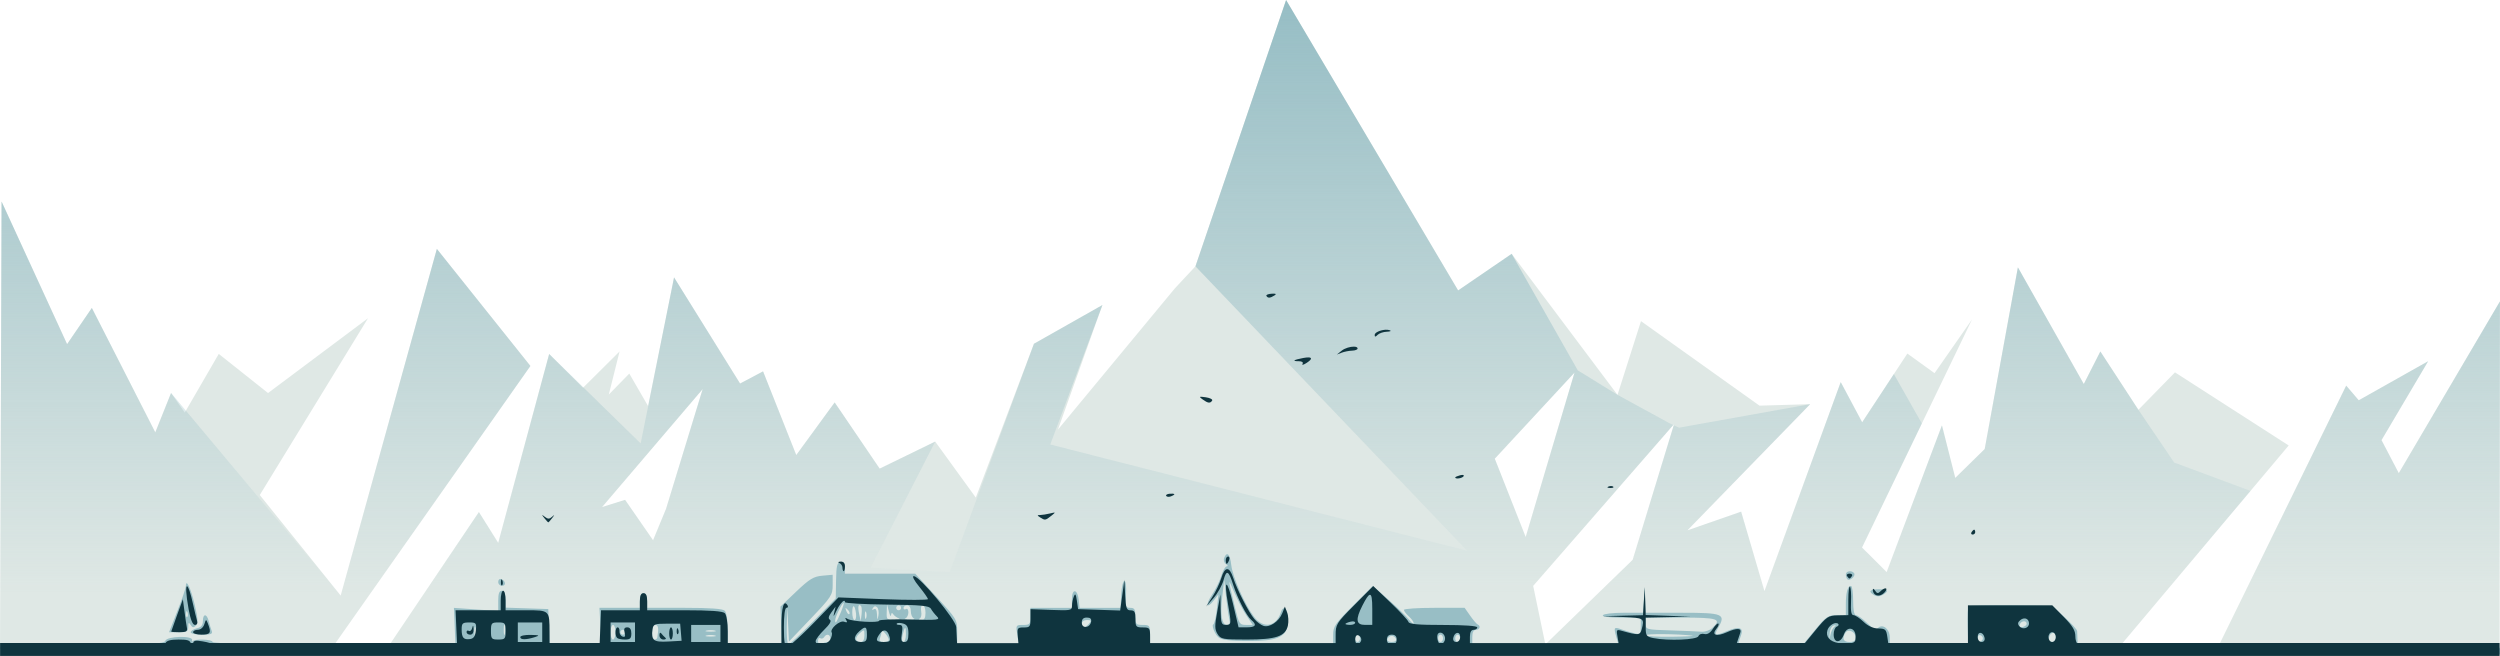 <?xml version="1.0" encoding="UTF-8" standalone="no"?>
<svg
   id="svg5"
   width="197.91mm"
   height="51.925mm"
   version="1.1"
   viewBox="0 0 197.91 51.925"
   xml:space="preserve"
   sodipodi:docname="header.svg"
   inkscape:version="1.2.1 (9c6d41e410, 2022-07-14)"
   xmlns:inkscape="http://www.inkscape.org/namespaces/inkscape"
   xmlns:sodipodi="http://sodipodi.sourceforge.net/DTD/sodipodi-0.dtd"
   xmlns="http://www.w3.org/2000/svg"
   xmlns:svg="http://www.w3.org/2000/svg"><sodipodi:namedview
     id="namedview12"
     pagecolor="#fffbf3"
     bordercolor="#000000"
     borderopacity="0.25"
     inkscape:showpageshadow="2"
     inkscape:pageopacity="0"
     inkscape:pagecheckerboard="0"
     inkscape:deskcolor="#d1d1d1"
     inkscape:document-units="mm"
     showgrid="false"
     inkscape:zoom="3.7434749"
     inkscape:cx="386.93995"
     inkscape:cy="161.08028"
     inkscape:window-width="1260"
     inkscape:window-height="1363"
     inkscape:window-x="26"
     inkscape:window-y="23"
     inkscape:window-maximized="0"
     inkscape:current-layer="svg5" /><defs
     id="defs2"><linearGradient
       id="linearGradient29686"
       x1="109.11"
       x2="109.11"
       y1="64.385"
       y2="111.1"
       gradientUnits="userSpaceOnUse"><stop
         id="stop29680"
         stop-color="#97bec5"
         offset="0" /><stop
         id="stop29682"
         stop-color="#97bec5"
         stop-opacity="0"
         offset="1" /></linearGradient></defs><g
     id="layer1"
     transform="translate(-7.147 -63.949)"><path
       id="path21112"
       d="m108.96 63.949-7.177 21.083-1.635 1.752-9.248 11.17 3.518-9.856-5.421 3.065-4.601 12.177-3.215-4.434-4.397 2.141-3.561-5.241-3.041 4.167-2.629-6.625-1.819 0.963-5.227-8.401-2.055 10.184-1.488-2.572-1.621 1.661 0.851-3.412-2.895 2.877-2.679-2.675-4.033 14.948-1.529-2.438-7.043 10.463-4.343-0.025h-0.011l15.473-22.002-7.404-9.265-7.614 27.443-6.404-7.96 8.569-13.997-7.915 5.923-3.901-3.098-2.691 4.644-1.086-1.549-1.248 3.118-5.023-9.85-1.96 2.865-5.186-11.285-0.125 35.96 197.88 7e-3 0.024-28.065-8.007 13.596-1.368-2.615 3.692-6.246-5.494 3.092-0.993-1.159-10.032 20.464-7.777 0.038 13.257-15.767-9.001-5.788-2.898 2.964-3.012-4.616-1.31 2.577-5.217-9.236-2.628 14.383-2.33 2.285-1.055-4.158-4.376 11.61-1.949-1.944 8.712-18.062-2.971 4.262-2.152-1.553-3.578 5.441-1.698-3.181-6.037 16.544-1.846-6.288-4.255 1.481 9.72-9.99-4.011 0.117-9.382-6.69-1.859 5.836-8.378-11.164-4.239 2.898-13.62-22.99zm22.832 29.496-3.866 13.014-2.447-6.199zm-69.019 1.306-2.901 9.485-1.026 2.481-2.215-3.199-1.823 0.573zm76.904 2.765-3.281 10.746h-2e-3l-0.149 0.151-6.76 6.549-0.966-4.631 11.158-12.816z"
       fill="#dfe8e5" /><path
       id="path28298"
       d="m108.96 63.949-7.177 21.083 21.503 22.512-32.995-8.407 4.128-11.039-5.421 3.065-6.671 18.081-6.251-0.356 5.106-9.982-4.397 2.141-3.561-5.241-3.041 4.167-2.629-6.625-1.819 0.963-5.227-8.401-2.643 13.143-7.243-7.08-4.033 14.948-1.529-2.438-7.043 10.463-4.343-0.025h-0.011l15.473-22.002-7.404-9.265-7.614 27.443-13.428-16.038-1.248 3.118-5.023-9.85-1.96 2.865-5.186-11.285-0.125 35.96 197.88 7e-3 0.024-28.065-8.007 13.596-1.368-2.615 3.692-6.246-5.494 3.092-0.993-1.159-10.032 20.464-7.777 0.038 10.231-12.168-6.043-2.248-2.83-4.175-3.012-4.616-1.31 2.577-5.217-9.236-2.628 14.383-2.33 2.285-1.055-4.158-4.376 11.61-1.949-1.944 4.734-9.816-2.215-3.912-2.509 3.815-1.698-3.181-6.037 16.544-1.846-6.288-4.255 1.481 9.72-9.99-10.383 1.864-0.762-0.356-4.108-2.244-3.143-1.938-5.235-9.226-4.239 2.898-13.62-22.99zm22.832 29.496-3.866 13.014-2.447-6.199zm-69.019 1.306-2.901 9.485-1.026 2.481-2.215-3.199-1.823 0.573zm76.904 2.765-3.281 10.746h-2e-3l-0.149 0.151-6.76 6.549-0.966-4.631 11.158-12.816z"
       fill="url(#linearGradient29686)" /><path
       id="path16073"
       d="m12.622 115.59c-4.676-0.044-5.46-0.092-5.46-0.338 0-0.248 0.879-0.287 6.48-0.287 5.582 0 6.496-0.04 6.592-0.29 0.145-0.377 2.216-0.424 2.125-0.048-0.032 0.133-0.022 0.176 0.022 0.097 0.121-0.217 1.595-0.175 1.595 0.045 0 0.121 3.488 0.209 9.615 0.242l9.615 0.052-0.126-2.993 1.754 0.124 1.754 0.125v-0.802c0-0.584 0.079-0.802 0.29-0.802 0.202 0 0.29 0.203 0.29 0.669v0.669l3.382 0.112 0.057 1.401 0.057 1.401h4.084l-0.073-1.45-0.073-1.45h3.196v-0.58c0-0.387 0.097-0.58 0.29-0.58 0.193 0 0.29 0.193 0.29 0.58v0.58h2.957c2.042 0 3.029 0.072 3.189 0.232 0.131 0.131 0.232 0.76 0.232 1.45v1.218h4.285l-0.055-1.498-0.055-1.498 1.246-1.186c1.054-1.004 1.372-1.198 2.067-1.261l0.821-0.075v0.826c0 0.776-0.105 0.937-1.731 2.644l-1.731 1.817-0.066-1.382-0.066-1.382-0.038 1.498c-0.021 0.824 0.037 1.498 0.129 1.498s0.973-0.821 1.957-1.824l1.789-1.824 0.024-1.41c0.02-1.177 0.08-1.421 0.362-1.475 0.251-0.049 0.338 0.062 0.338 0.432v0.497h5.567l1.661 1.81c1.636 1.782 1.661 1.825 1.661 2.802v0.992h4.881l-0.124-0.773c-0.121-0.758-0.112-0.773 0.458-0.773 0.536 0 0.582-0.053 0.582-0.676v-0.676h3.285v-0.693c0-0.873 0.456-0.807 0.544 0.079l0.061 0.613h3.242l0.058-1.065c0.032-0.586 0.145-1.063 0.251-1.06 0.113 3e-3 0.166 0.446 0.127 1.065-0.06 0.967-0.031 1.06 0.338 1.06 0.333 0 0.404 0.119 0.404 0.676 0 0.623 0.046 0.676 0.58 0.676 0.548 0 0.58 0.043 0.58 0.773v0.773h14.495v-0.747c0-0.678 0.146-0.892 1.572-2.313l1.572-1.566 1.245 1.093c0.685 0.601 1.412 1.306 1.617 1.566 0.205 0.26 0.372 0.388 0.372 0.283 0-0.104-0.174-0.347-0.387-0.539s-0.387-0.423-0.387-0.513c0-0.09 1.081-0.163 2.403-0.163h2.403l0.441 0.628c0.243 0.345 0.509 0.657 0.593 0.693 0.265 0.112 0.164 0.419-0.138 0.419-0.193 0-0.29 0.193-0.29 0.58v0.58h11.569l-0.176-0.615c-0.213-0.743-0.174-0.797 0.418-0.578 0.254 0.094 0.701 0.228 0.993 0.299 0.503 0.122 0.531 0.093 0.531-0.551v-0.68h-1.558c-0.989 0-1.514-0.07-1.438-0.193 0.066-0.106 0.805-0.193 1.644-0.193h1.525l0.142-2.029 0.036 1.015 0.036 1.015h2.905c3.226 0 3.465 0.1 2.838 1.192-0.361 0.629-0.266 0.661 0.73 0.245 0.957-0.4 1.315-0.263 1.062 0.404-0.105 0.276-0.191 0.54-0.191 0.587 0 0.046 1.152 0.083 2.561 0.083l2.561-1e-3 0.954-1.158c0.862-1.046 1.026-1.158 1.691-1.158h0.737v-0.854c0-0.945 0.145-1.465 0.407-1.465 0.095 0 0.173 0.522 0.173 1.16 0 0.774 0.077 1.16 0.232 1.16 0.128 0 0.519 0.278 0.87 0.618 0.481 0.466 0.692 0.563 0.86 0.396 0.37-0.37 0.936 0.074 0.936 0.733v0.573h6.21l-0.042-1.452c-0.023-0.799 0.011-1.506 0.077-1.571 0.066-0.066 1.577-0.103 3.358-0.083l3.238 0.036 0.997 0.907c0.548 0.499 0.997 0.994 0.998 1.1 1.9e-4 0.106 0.011 0.389 0.023 0.628l0.023 0.435h16.717c16.636 0 16.717 2e-3 16.717 0.39v0.39l-93.49-0.052c-51.42-0.028-95.947-0.075-98.95-0.103zm60.072-0.818c0.098 0 0.177-0.13 0.177-0.29 0-0.33-0.303-0.388-0.485-0.093-0.067 0.108-0.202 0.146-0.301 0.085-0.099-0.061-0.18 0.034-0.18 0.211 0 0.214 0.102 0.283 0.306 0.205 0.168-0.065 0.386-0.117 0.483-0.117zm2.883-0.513c0-0.499-0.011-0.503-0.382-0.167-0.405 0.367-0.358 0.681 0.103 0.681 0.173 0 0.278-0.195 0.278-0.513zm1.933 0.357c0-0.255-0.567-0.927-0.574-0.681-0.003 0.124-0.059 0.363-0.123 0.531-0.084 0.219-2e-3 0.306 0.29 0.306 0.224 0 0.407-0.07 0.407-0.156zm1.353-0.456c0-0.704-0.084-0.678-0.266 0.081-0.076 0.316-0.047 0.531 0.069 0.531 0.108 0 0.197-0.275 0.197-0.612zm35.947 0.322c0-0.159-0.087-0.29-0.193-0.29-0.106 0-0.193 0.13-0.193 0.29s0.087 0.29 0.193 0.29c0.106 0 0.193-0.13 0.193-0.29zm2.851 0.048c-0.044-0.133-0.196-0.242-0.338-0.242-0.142 0-0.294 0.109-0.338 0.242-0.048 0.144 0.089 0.242 0.338 0.242 0.249 0 0.386-0.098 0.338-0.242zm3.72-0.048c0-0.159-0.087-0.29-0.193-0.29-0.106 0-0.193 0.13-0.193 0.29s0.087 0.29 0.193 0.29c0.106 0 0.193-0.13 0.193-0.29zm1.353 0c0-0.159-0.087-0.29-0.193-0.29-0.106 0-0.193 0.13-0.193 0.29s0.087 0.29 0.193 0.29c0.106 0 0.193-0.13 0.193-0.29zm31.308-0.076c0-0.445-0.584-0.71-0.803-0.365-0.289 0.455-0.168 0.731 0.32 0.731 0.345 0 0.483-0.104 0.483-0.366zm10.079 0.076c0-0.101-0.093-0.215-0.208-0.253-0.114-0.038-0.208 0.076-0.208 0.253 0 0.177 0.093 0.291 0.208 0.253 0.114-0.038 0.208-0.152 0.208-0.253zm5.769-0.113c0-0.471-0.452-0.404-0.546 0.08-0.037 0.191 0.062 0.322 0.242 0.322 0.179 0 0.304-0.165 0.304-0.403zm-114.02-0.37c0-0.319-0.087-0.58-0.193-0.58-0.106 0-0.193 0.261-0.193 0.58 0 0.319 0.087 0.58 0.193 0.58 0.106 0 0.193-0.261 0.193-0.58zm3.31 0.435c0.124-0.727 0.082-1.015-0.148-1.015-0.164 0-0.264 0.219-0.264 0.58 0 0.319 0.087 0.58 0.193 0.58 0.106 0 0.204-0.065 0.218-0.145zm93.195-0.884c0.148-0.107 0.126-0.134-0.068-0.082-0.164 0.044-0.303 0.324-0.321 0.643-0.026 0.486-0.017 0.498 0.068 0.082 0.054-0.266 0.198-0.555 0.321-0.643zm-107.58 0.115c-0.049-0.188-0.092-0.081-0.096 0.238-0.004 0.319 0.036 0.473 0.089 0.342s0.056-0.392 0.007-0.58zm2.318-0.197c-0.049-0.186-0.088-0.034-0.088 0.338 0 0.372 0.04 0.524 0.088 0.338 0.049-0.186 0.049-0.49 0-0.676zm16.632 0.785c-0.186-0.049-0.49-0.049-0.676 0s-0.034 0.088 0.338 0.088c0.372 0 0.524-0.04 0.338-0.088zm77.353 0.015c-1.143-0.143-3.672-0.162-3.672-0.028 0 0.081 0.935 0.133 2.078 0.117 1.143-0.016 1.86-0.056 1.594-0.089zm-84.455-0.268c0-0.106-0.087-0.193-0.193-0.193-0.106 0-0.193 0.087-0.193 0.193 0 0.106 0.087 0.193 0.193 0.193 0.106 0 0.193-0.087 0.193-0.193zm7.102-0.133c-0.186-0.049-0.49-0.049-0.676 0s-0.034 0.088 0.338 0.088c0.372 0 0.524-0.04 0.338-0.088zm78.932-0.187c0.811-0.734 0.502-0.84-2.449-0.84h-2.802v0.476c0 0.471 0.021 0.477 1.981 0.539 1.089 0.034 2.192 0.081 2.449 0.103 0.257 0.022 0.627-0.103 0.821-0.279zm-49.315-0.357c0.201-0.242 0.173-0.29-0.17-0.29-0.236 0-0.41 0.123-0.41 0.29 0 0.159 0.076 0.29 0.17 0.29 0.093 0 0.278-0.13 0.41-0.29zm74.223 0c-0.015-0.287-0.448-0.234-0.548 0.067-0.054 0.163 0.034 0.235 0.236 0.193 0.177-0.037 0.318-0.154 0.312-0.26zm-93.869-0.918c0.165-0.399 0.264-0.725 0.219-0.725-0.128 0-0.672 1.113-0.672 1.375 0 0.335 0.11 0.177 0.453-0.651zm1.199 0.139c-0.081-0.734-0.299-0.823-0.299-0.123 0 0.337 0.079 0.612 0.176 0.612 0.097 0 0.152-0.22 0.123-0.489zm0.392-0.623c-0.21-0.21-0.27 0.051-0.146 0.63l0.125 0.58 0.066-0.549c0.036-0.302 0.016-0.599-0.045-0.66zm0.403 0.485c-0.054-0.133-0.097-0.024-0.097 0.242 0 0.266 0.044 0.374 0.097 0.242 0.054-0.133 0.054-0.35 0-0.483zm0.876-0.377c-0.122-0.122-0.24-0.103-0.336 0.052-0.096 0.155-0.069 0.191 0.075 0.102 0.147-0.091 0.232 0.048 0.249 0.405 0.024 0.489 0.035 0.497 0.113 0.086 0.048-0.251 0.002-0.542-0.101-0.645zm1.701 0.865c-0.159-0.061-0.354-0.206-0.432-0.323-0.093-0.14-0.151-0.113-0.168 0.077-0.014 0.159-0.092 0.029-0.173-0.29l-0.148-0.58-0.023 0.628c-0.021 0.587 0.018 0.627 0.605 0.613 0.345-8e-3 0.498-0.065 0.338-0.126zm1.208 0.013c-0.133-0.054-0.242-0.308-0.242-0.565 0-0.286-0.112-0.467-0.29-0.467-0.159 0-0.29 0.092-0.29 0.205s0.087 0.151 0.193 0.085c0.106-0.066 0.193 0.052 0.193 0.262 0 0.21-0.109 0.426-0.242 0.479-0.133 0.054 0.019 0.098 0.338 0.098 0.319 0 0.471-0.044 0.338-0.098zm0.918-0.452c0-0.319-0.097-0.58-0.216-0.58-0.125 0-0.178 0.2-0.125 0.476 0.05 0.262-5e-3 0.516-0.122 0.565-0.117 0.049-0.061 0.095 0.125 0.103 0.25 0.011 0.338-0.135 0.338-0.565zm-6.16-0.245c-0.191-0.189-0.213-0.167-0.108 0.108 0.073 0.191 0.181 0.298 0.24 0.238 0.059-0.059 1.24e-4 -0.215-0.132-0.347zm4.228-0.142c0-0.106-0.087-0.193-0.193-0.193-0.106 0-0.193 0.087-0.193 0.193 0 0.106 0.087 0.193 0.193 0.193 0.106 0 0.193-0.087 0.193-0.193zm26.041 2.575c-0.775-0.07-0.963-0.17-1.205-0.638-0.158-0.305-0.214-0.583-0.125-0.617 0.089-0.035 0.218-0.585 0.287-1.223l0.126-1.16-0.373 0.48c-0.576 0.741-0.675 0.334-0.119-0.485 0.271-0.4 0.594-1.062 0.717-1.472 0.123-0.41 0.318-0.747 0.434-0.748 0.116-1e-3 0.09-0.08-0.059-0.174-0.148-0.094-0.216-0.31-0.151-0.48 0.216-0.563 0.466-0.322 0.563 0.545 0.108 0.955 1.073 3.151 1.81 4.117 0.726 0.952 1.751 0.784 2.11-0.345 0.212-0.667 0.576-0.296 0.576 0.587 0 1.174-0.584 1.584-2.35 1.648-0.727 0.027-1.736 0.011-2.241-0.035zm-0.057-1.673c-0.062-0.248-0.178-1.052-0.258-1.788l-0.145-1.337-0.154 1.3c-0.176 1.478-0.043 2.275 0.38 2.275 0.207 0 0.258-0.129 0.177-0.451zm1.35-0.306c-0.276-0.416-0.718-1.264-0.983-1.884-0.498-1.165-0.494-1.11 0.076 1.239 0.32 1.318 0.371 1.4 0.874 1.401l0.534 1e-3 -0.501-0.757zm-83.573 1.34c0-0.104 0.217-0.244 0.483-0.311 0.347-0.087 0.483-0.252 0.483-0.583 0-0.599 0.311-0.597 0.461 3e-3 0.064 0.256 0.17 0.604 0.235 0.773 0.098 0.254-0.037 0.308-0.772 0.308-0.49 0-0.89-0.085-0.89-0.19zm-1.05-1.693c0.365-0.929 0.663-1.804 0.663-1.944 0-0.675 0.391 0.119 0.696 1.415 0.27 1.147 0.292 1.5 0.105 1.688-0.188 0.188-0.275 0.177-0.42-0.051-0.146-0.231-0.183-0.201-0.185 0.147-0.003 0.377-0.105 0.435-0.763 0.435h-0.76zm0.795 0.107c-0.062-0.154-0.107-0.108-0.117 0.117-0.008 0.204 0.037 0.318 0.102 0.254 0.064-0.064 0.071-0.231 0.015-0.37zm133.54-1.347c-0.517-0.289-0.381-0.472 0.351-0.472 0.758 0 0.842 0.113 0.326 0.435-0.229 0.143-0.464 0.156-0.676 0.037zm-108.94-1.049c0-0.168 0.103-0.272 0.23-0.23 0.358 0.119 0.418 0.535 0.076 0.535-0.168 0-0.306-0.138-0.306-0.306zm106.81-0.211c-0.07-0.07-0.127-0.243-0.127-0.385 0-0.288 0.498-0.353 0.663-0.086 0.132 0.213-0.361 0.646-0.536 0.471z"
       fill="#98bec5" /><path
       id="path16071"
       d="m108.02 87.196c-0.053-0.003-0.124-7.04e-4 -0.213 0.005-0.272 0.016-0.454 0.095-0.405 0.175 0.116 0.188 0.293 0.179 0.628-0.033 0.147-0.093 0.148-0.138-0.01-0.146zm8.808 2.857c-0.39 0.021-0.856 0.212-0.856 0.409 0 0.173 0.056 0.173 0.232-0.004 0.128-0.128 0.453-0.239 0.725-0.248s0.381-0.06 0.243-0.115c-0.093-0.037-0.214-0.049-0.344-0.042zm-2.5 1.337c-0.285-4e-3 -0.714 0.116-0.965 0.318l-0.387 0.31 0.387-0.149c0.213-0.082 0.583-0.155 0.822-0.161s0.435-0.082 0.435-0.167c0-0.101-0.12-0.148-0.291-0.15zm-3.588 0.854c-0.101-0.004-0.242 0.01-0.421 0.044-0.776 0.148-0.929 0.257-0.359 0.257 0.257 0 0.379 0.083 0.302 0.207-0.07 0.114 0.054 0.093 0.278-0.047 0.446-0.278 0.503-0.451 0.2-0.463zm-8.451 3.115c-0.223-0.018-0.177 0.035 0.065 0.212 0.416 0.304 0.606 0.326 0.752 0.089 0.058-0.094-0.167-0.211-0.501-0.26-0.137-0.02-0.242-0.034-0.316-0.04zm20.589 6.189c-0.041 3e-3 -0.088 0.011-0.142 0.025-0.213 0.056-0.387 0.134-0.387 0.175 0 0.152 0.561 0.068 0.665-0.101 0.045-0.072-0.015-0.109-0.137-0.1zm11.824 0.878c-0.067-3e-3 -0.144 9e-3 -0.213 0.037-0.154 0.062-0.108 0.108 0.117 0.117 0.204 8e-3 0.318-0.037 0.254-0.101-0.032-0.032-0.09-0.05-0.157-0.053zm-34.694 0.605c-0.06-6e-3 -0.146-5e-3 -0.257 3e-3 -0.205 0.015-0.333 0.093-0.284 0.173s0.218 0.096 0.374 0.036c0.295-0.113 0.347-0.193 0.167-0.211zm-9.473 1.505c-0.061 0.011-0.149 0.033-0.267 0.061-0.266 0.065-0.614 0.12-0.773 0.123-0.258 5e-3 -0.258 0.027 0 0.193 0.376 0.243 0.412 0.237 0.87-0.127 0.283-0.225 0.352-0.284 0.171-0.251zm-40.466 0.186c-0.005 0.014 0.052 0.092 0.169 0.241 0.146 0.186 0.288 0.338 0.315 0.338s0.164-0.152 0.305-0.338c0.216-0.286 0.215-0.301-0.01-0.101-0.21 0.187-0.33 0.187-0.571 0-0.134-0.105-0.202-0.154-0.208-0.14zm113.36 1.159c-0.047 0-0.139 0.086-0.205 0.193s-0.027 0.193 0.085 0.193c0.113 0 0.205-0.087 0.205-0.193 0-0.106-0.038-0.193-0.085-0.193zm-59.059 2.125c-0.103 0-0.187 0.13-0.187 0.29 0 0.159 0.034 0.29 0.076 0.29s0.126-0.13 0.187-0.29c0.061-0.159 0.027-0.29-0.076-0.29zm-30.674 0.402c-0.202 9e-3 -0.241 0.054-0.097 0.113 0.133 0.054 0.242 0.22 0.242 0.371 1e-6 0.151 0.043 0.274 0.097 0.274s0.097-0.174 0.097-0.387c0-0.245-0.124-0.381-0.338-0.371zm30.598 0.597c-0.164 4e-3 -0.325 0.241-0.467 0.713-0.123 0.41-0.443 1.084-0.712 1.498l-0.488 0.752 0.59-0.675c0.324-0.371 0.681-1.013 0.792-1.426 0.228-0.845 0.404-0.761 0.757 0.362 0.334 1.063 1.064 2.485 1.431 2.79 0.477 0.396 0.362 0.592-0.348 0.592h-0.653l-0.445-1.885c-0.475-2.008-0.744-1.986-0.392 0.032 0.279 1.602 0.273 1.66-0.176 1.66-0.343 0-0.389-0.135-0.405-1.208l-0.019-1.208-0.249 1.353c-0.211 1.142-0.207 1.42 0.023 1.788 0.254 0.406 0.407 0.435 2.307 0.435 2.338 0 3.072-0.252 3.263-1.12 0.066-0.301 0.038-0.759-0.061-1.018l-0.18-0.471-0.205 0.521c-0.26 0.663-1.02 1.17-1.499 1.001-0.201-0.071-0.521-0.312-0.711-0.536-0.446-0.525-1.372-2.327-1.673-3.257-0.151-0.465-0.316-0.696-0.48-0.692zm49.267 0.354c-0.172 0-0.259 0.087-0.193 0.193 0.066 0.106 0.153 0.193 0.193 0.193s0.128-0.087 0.193-0.193c0.066-0.106-0.021-0.193-0.193-0.193zm-74.07 0.193c-0.159 0 0.011 0.336 0.425 0.841 0.379 0.463 0.689 0.906 0.689 0.984s-1.593 0.08-3.541 4e-3l-3.541-0.139-1.899 1.957c-0.689 0.71-1.323 1.309-1.732 1.652h-0.623c-0.046-0.237-0.066-0.623-0.066-1.24 0-0.959 0.078-1.546 0.205-1.546 0.113 0 0.15-0.088 0.083-0.196-0.297-0.481-0.481 0.151-0.481 1.657v1.325h-4.251v-0.912c0-0.689-0.101-1.318-0.232-1.449-0.16-0.16-1.147-0.232-3.189-0.232h-2.957v-0.676c0-0.472-0.087-0.676-0.29-0.676-0.202 0-0.29 0.204-0.29 0.676v0.676h-3.075l-0.057 1.401-0.049 1.192h-3.97v-0.831c0-1.772 0.011-1.762-1.857-1.762h-1.622v-0.773c0-0.425-0.087-0.773-0.193-0.773-0.106 0-0.193 0.348-0.193 0.773v0.773l-3.575-0.001 0.064 1.444 0.051 1.15h-19.564c-0.156-0.048-0.369-0.099-0.601-0.135-0.52-0.082-0.67-0.067-0.723 0.135h-0.191c-0.093-0.225-0.293-0.274-0.963-0.274-0.63 0-0.941 0.085-1.03 0.274h-13.099v1.023h197.87v-0.527c8e-4 -4.1e-4 0.044-6.2e-4 0.044-1e-3 0-2e-3 -0.039-4e-3 -0.044-7e-3v-0.488h-33.465c-0.073-0.13-0.118-0.31-0.118-0.53 0-0.456-0.219-0.823-0.911-1.526l-0.911-0.924h-6.682v2.98h-6.311l-0.067-0.467c-0.087-0.611-0.157-0.677-0.719-0.683-0.407-4e-3 -0.811-0.188-1.17-0.531-0.301-0.289-0.658-0.525-0.793-0.525-0.174 0-0.231-0.307-0.196-1.06 0.027-0.583-0.01-1.12-0.082-1.192-0.072-0.072-0.132 0.405-0.132 1.06v1.192l-0.822 0.016c-0.765 0.015-0.889 0.098-1.8 1.208l-0.807 0.983h-5.392l0.039-0.123c0.076-0.242 0.175-0.54 0.221-0.662 0.153-0.407-0.242-0.432-1.058-0.066-0.841 0.376-1.245 0.224-0.806-0.304 0.13-0.157 0.193-0.331 0.139-0.384s-0.248 0.131-0.43 0.41c-0.221 0.337-0.452 0.476-0.69 0.414-0.2-0.052-0.403 0.025-0.46 0.175-0.111 0.288-2.395 0.383-3.57 0.148-0.552-0.11-0.604-0.186-0.604-0.87v-0.749l1.788-0.04 1.788-0.04-1.788-0.064-1.788-0.064-0.037-1.104-0.036-1.104-0.07 1.112-0.07 1.111-3.169 0.079 1.594 0.065c1.662 0.068 1.706 0.097 1.468 0.986-0.125 0.468-0.265 0.478-1.578 0.105-0.425-0.121-0.442-0.091-0.317 0.575l0.074 0.397h-11.774v-0.497c0-0.36 0.1-0.55 0.29-0.55 0.159 0 0.29-0.087 0.29-0.193 0-0.12-1.026-0.193-2.692-0.193-1.991 0-2.708-0.063-2.754-0.242-0.034-0.133-0.676-0.826-1.425-1.54l-1.363-1.299-1.488 1.497c-1.434 1.443-1.488 1.53-1.488 2.411v0.608h-14.688v-0.467c0-0.73-0.032-0.773-0.58-0.773-0.534 0-0.58-0.054-0.58-0.676 0-0.542-0.075-0.676-0.377-0.676-0.327 0-0.385-0.159-0.438-1.208l-0.061-1.208-0.167 1.215-0.167 1.215-1.665-0.056-1.665-0.055-0.099-0.676c-0.077-0.528-0.13-0.599-0.241-0.322-0.078 0.195-0.143 0.527-0.143 0.739 0 0.359-0.11 0.381-1.643 0.322l-1.643-0.062 5.17e-4 0.725c4.11e-4 0.664-0.045 0.725-0.536 0.725-0.509 0-0.533 0.039-0.463 0.773l0.044 0.467h-4.86l-0.012-0.226c-0.016-0.292-0.04-0.763-0.053-1.045-0.026-0.576-2.898-4.028-3.351-4.028zm-32.652 0.267c-0.02 0.02-0.034 0.088-0.039 0.201-0.008 0.204 0.037 0.318 0.101 0.254 0.064-0.064 0.071-0.231 0.015-0.371-0.031-0.077-0.058-0.104-0.078-0.084zm-24.873 0.543c-0.12-0.052-0.112 0.591 0.115 1.826 0.15 0.815 0.318 1.23 0.496 1.23 0.167 0 0.23-0.129 0.167-0.338-0.056-0.186-0.196-0.765-0.311-1.287-0.204-0.93-0.374-1.39-0.468-1.43zm134.46 0.163c-0.083-0.012-0.244 0.063-0.414 0.234-0.191 0.191-0.277 0.182-0.422-0.048-0.1-0.159-0.183-0.194-0.185-0.079-2e-3 0.115 0.055 0.268 0.126 0.338 0.216 0.216 0.584 0.145 0.838-0.161 0.145-0.174 0.141-0.272 0.058-0.284zm-40.851 0.513c0.155-0.044 0.207 0.321 0.207 1.112v1.268h-0.58c-0.71 0-0.764-0.428-0.196-1.541 0.266-0.522 0.448-0.804 0.568-0.839zm-93.951 0.35-0.46 1.256c-0.253 0.691-0.461 1.278-0.463 1.304s0.293 0.049 0.655 0.049c0.524 0 0.645-0.069 0.59-0.338-0.038-0.186-0.126-0.773-0.195-1.304zm52.347 0.124c0.042-4e-3 0.068 0.028 0.068 0.106 4.87e-4 0.086 1.494 0.173 3.32 0.193 2.734 0.03 3.347 0.088 3.482 0.329 0.09 0.161 0.303 0.432 0.474 0.603 0.286 0.286 0.113 0.306-2.131 0.251-1.343-0.033-2.441 7e-3 -2.441 0.089 4.6e-4 0.195-2.151 0.074-2.498-0.14-0.194-0.12-0.224-0.095-0.11 0.091 0.115 0.186 0.07 0.222-0.162 0.133-0.345-0.132-1.157 0.575-0.984 0.856 0.054 0.088 0.005 0.336-0.11 0.55-0.064 0.119-0.181 0.212-0.316 0.278h-0.791c-0.033-0.037-0.055-0.082-0.055-0.14 0-0.139 0.304-0.547 0.676-0.907 0.437-0.424 0.599-0.702 0.457-0.79-0.154-0.095-0.12-0.27 0.115-0.591l0.333-0.456-0.113 0.483c-0.086 0.367-0.045 0.336 0.17-0.13 0.207-0.449 0.485-0.795 0.612-0.809zm19.215 1.325c0.277 0 0.381 0.104 0.336 0.336-0.097 0.504-0.737 0.56-0.737 0.065 0-0.277 0.124-0.4 0.401-0.4zm74.255 0.069c0.186 0.012 0.33 0.161 0.33 0.405 0 0.369-0.513 0.515-0.761 0.217-0.154-0.186-0.135-0.315 0.074-0.488 0.12-0.099 0.246-0.141 0.358-0.133zm-143.98 0.141c-0.037 6e-3 -0.073 0.111-0.14 0.322-0.081 0.253-0.294 0.435-0.512 0.435-0.205 0-0.374 0.087-0.374 0.193 0 0.106 0.304 0.193 0.676 0.193 0.698 0 0.781-0.146 0.498-0.87-0.073-0.187-0.112-0.28-0.149-0.274zm90.731 0.096c0.139-0.01 0.236 0.028 0.236 0.1 0 0.096-0.174 0.175-0.387 0.175-0.213 0-0.387-0.034-0.387-0.074 0-0.041 0.174-0.12 0.387-0.175 0.053-0.014 0.104-0.022 0.15-0.025zm-69.905 0.082c0.552 0 0.588 0.043 0.531 0.628-0.044 0.46-0.166 0.643-0.455 0.685-0.517 0.074-0.669-0.1-0.669-0.765 0-0.482 0.071-0.547 0.592-0.547zm2.307 0c0.534 0 0.58 0.054 0.58 0.676 0 0.623-0.046 0.676-0.58 0.676-0.534 0-0.58-0.054-0.58-0.676 0-0.623 0.046-0.676 0.58-0.676zm1.546 0h1.933v1.546h-1.933v-0.773zm7.344 0h1.933v1.546h-1.933v-0.773zm22.86 0.036c0.093 2e-3 0.206 0.021 0.317 0.056 0.303 0.096 0.401 0.289 0.401 0.791 0 0.484-0.085 0.664-0.315 0.664-0.252 0-0.293-0.135-0.205-0.676 0.087-0.537 0.046-0.676-0.2-0.676-0.17 0-0.259-0.051-0.196-0.114 0.031-0.031 0.105-0.046 0.198-0.043zm74.13 0.012c0.08-5e-3 0.15 0.017 0.2 0.071 0.065 0.07 9e-3 0.167-0.124 0.214-0.133 0.047-0.242 0.326-0.242 0.618 0 0.707 0.56 0.71 0.806 5e-3 0.245-0.702 0.935-0.57 0.933 0.179-7.5e-4 0.325-0.039 0.443-0.322 0.493h-1.055c-0.663-0.117-1.017-0.503-0.855-1.015 0.096-0.303 0.419-0.55 0.659-0.564zm-92.545 0.049h1.063l0.057 0.677 0.057 0.677-1.073 0.059c-1.155 0.063-1.354-0.092-1.23-0.964 0.058-0.408 0.161-0.449 1.127-0.449zm1.933 0.097h2.319v1.353h-2.319v-0.676zm-17.259 0.07c-0.017-0.015-0.041 0.045-0.074 0.174-0.049 0.187-0.169 0.291-0.268 0.23-0.098-0.061-0.179-0.018-0.179 0.095 0 0.113 0.13 0.205 0.29 0.205 0.178 0 0.281-0.167 0.268-0.435-0.009-0.165-0.019-0.254-0.037-0.268zm11.44 0.124c-0.2 0-0.233 0.647-0.043 0.837 0.071 0.071 0.353 0.129 0.628 0.129 0.404 0 0.499-0.092 0.499-0.483 0-0.321-0.107-0.483-0.32-0.483-0.232 0-0.29 0.114-0.212 0.412 0.078 0.298 0.033 0.386-0.163 0.317-0.149-0.052-0.259-0.238-0.244-0.412s-0.05-0.317-0.145-0.317zm4.224 0c-0.08 0-0.145 0.217-0.145 0.483 0 0.266 0.065 0.483 0.145 0.483 0.08 0 0.145-0.217 0.145-0.483 0-0.266-0.065-0.483-0.145-0.483zm15.31 0.029c0.155-0.038 0.2 0.136 0.2 0.55 0 0.49-0.075 0.58-0.483 0.58-0.571 0-0.631-0.386-0.13-0.84 0.187-0.169 0.32-0.268 0.413-0.29zm-14.821 0.043c-0.02 0.02-0.034 0.088-0.039 0.201-0.008 0.204 0.038 0.318 0.102 0.254 0.064-0.064 0.071-0.231 0.015-0.371-0.031-0.077-0.058-0.105-0.078-0.084zm16.386 0.177c0.178-0.015 0.336 0.163 0.429 0.52 0.085 0.325 0.008 0.39-0.46 0.39-0.624 0-0.687-0.141-0.301-0.669 0.111-0.152 0.225-0.231 0.332-0.24zm92.463 0.136c0.161 0 0.29 0.172 0.29 0.387 0 0.215-0.129 0.387-0.29 0.387s-0.29-0.172-0.29-0.387c0-0.215 0.129-0.387 0.29-0.387zm-48.464 0.036c0.25-0.033 0.491 0.32 0.373 0.628-0.028 0.074-0.073 0.137-0.119 0.19h-0.336c-0.146-0.214-0.197-0.672-0.025-0.779 0.035-0.022 0.071-0.035 0.107-0.039zm-61.7 0.01c-0.053-0.02-0.088 0.051-0.089 0.196-0.002 0.188 0.14 0.338 0.319 0.338 0.177 0 0.243-0.066 0.147-0.145-0.096-0.08-0.24-0.232-0.319-0.338-0.021-0.028-0.04-0.044-0.058-0.051zm63.06 7e-3c0.125-0.018 0.238 0.083 0.238 0.318-1.9e-4 0.237-0.125 0.403-0.304 0.403-0.18 0-0.278-0.132-0.241-0.322 0.047-0.242 0.183-0.38 0.308-0.398zm41.447 0c0.125 0.018 0.261 0.156 0.308 0.398 0.037 0.191-0.062 0.322-0.242 0.322-0.179 0-0.304-0.165-0.304-0.403 0-0.236 0.113-0.337 0.238-0.318zm-46.62 0.141c0.258 0 0.387 0.129 0.387 0.387 0 0.12-0.031 0.21-0.087 0.274h-0.599c-0.056-0.064-0.087-0.154-0.087-0.274 0-0.258 0.129-0.387 0.387-0.387zm-68.173 0.019c-0.452-0.011-0.821 0.068-0.821 0.174 0 0.223 0.464 0.223 1.16 0 0.41-0.131 0.359-0.158-0.338-0.174zm65.417 0.027c0.029-0.01 0.063-0.01 0.099 2e-3 0.133 0.044 0.241 0.197 0.241 0.338 0 0.101-0.056 0.205-0.136 0.274h-0.283c-0.04-0.06-0.064-0.153-0.064-0.274 0-0.187 0.055-0.311 0.143-0.341z"
       fill="#0f343e" /></g></svg>
